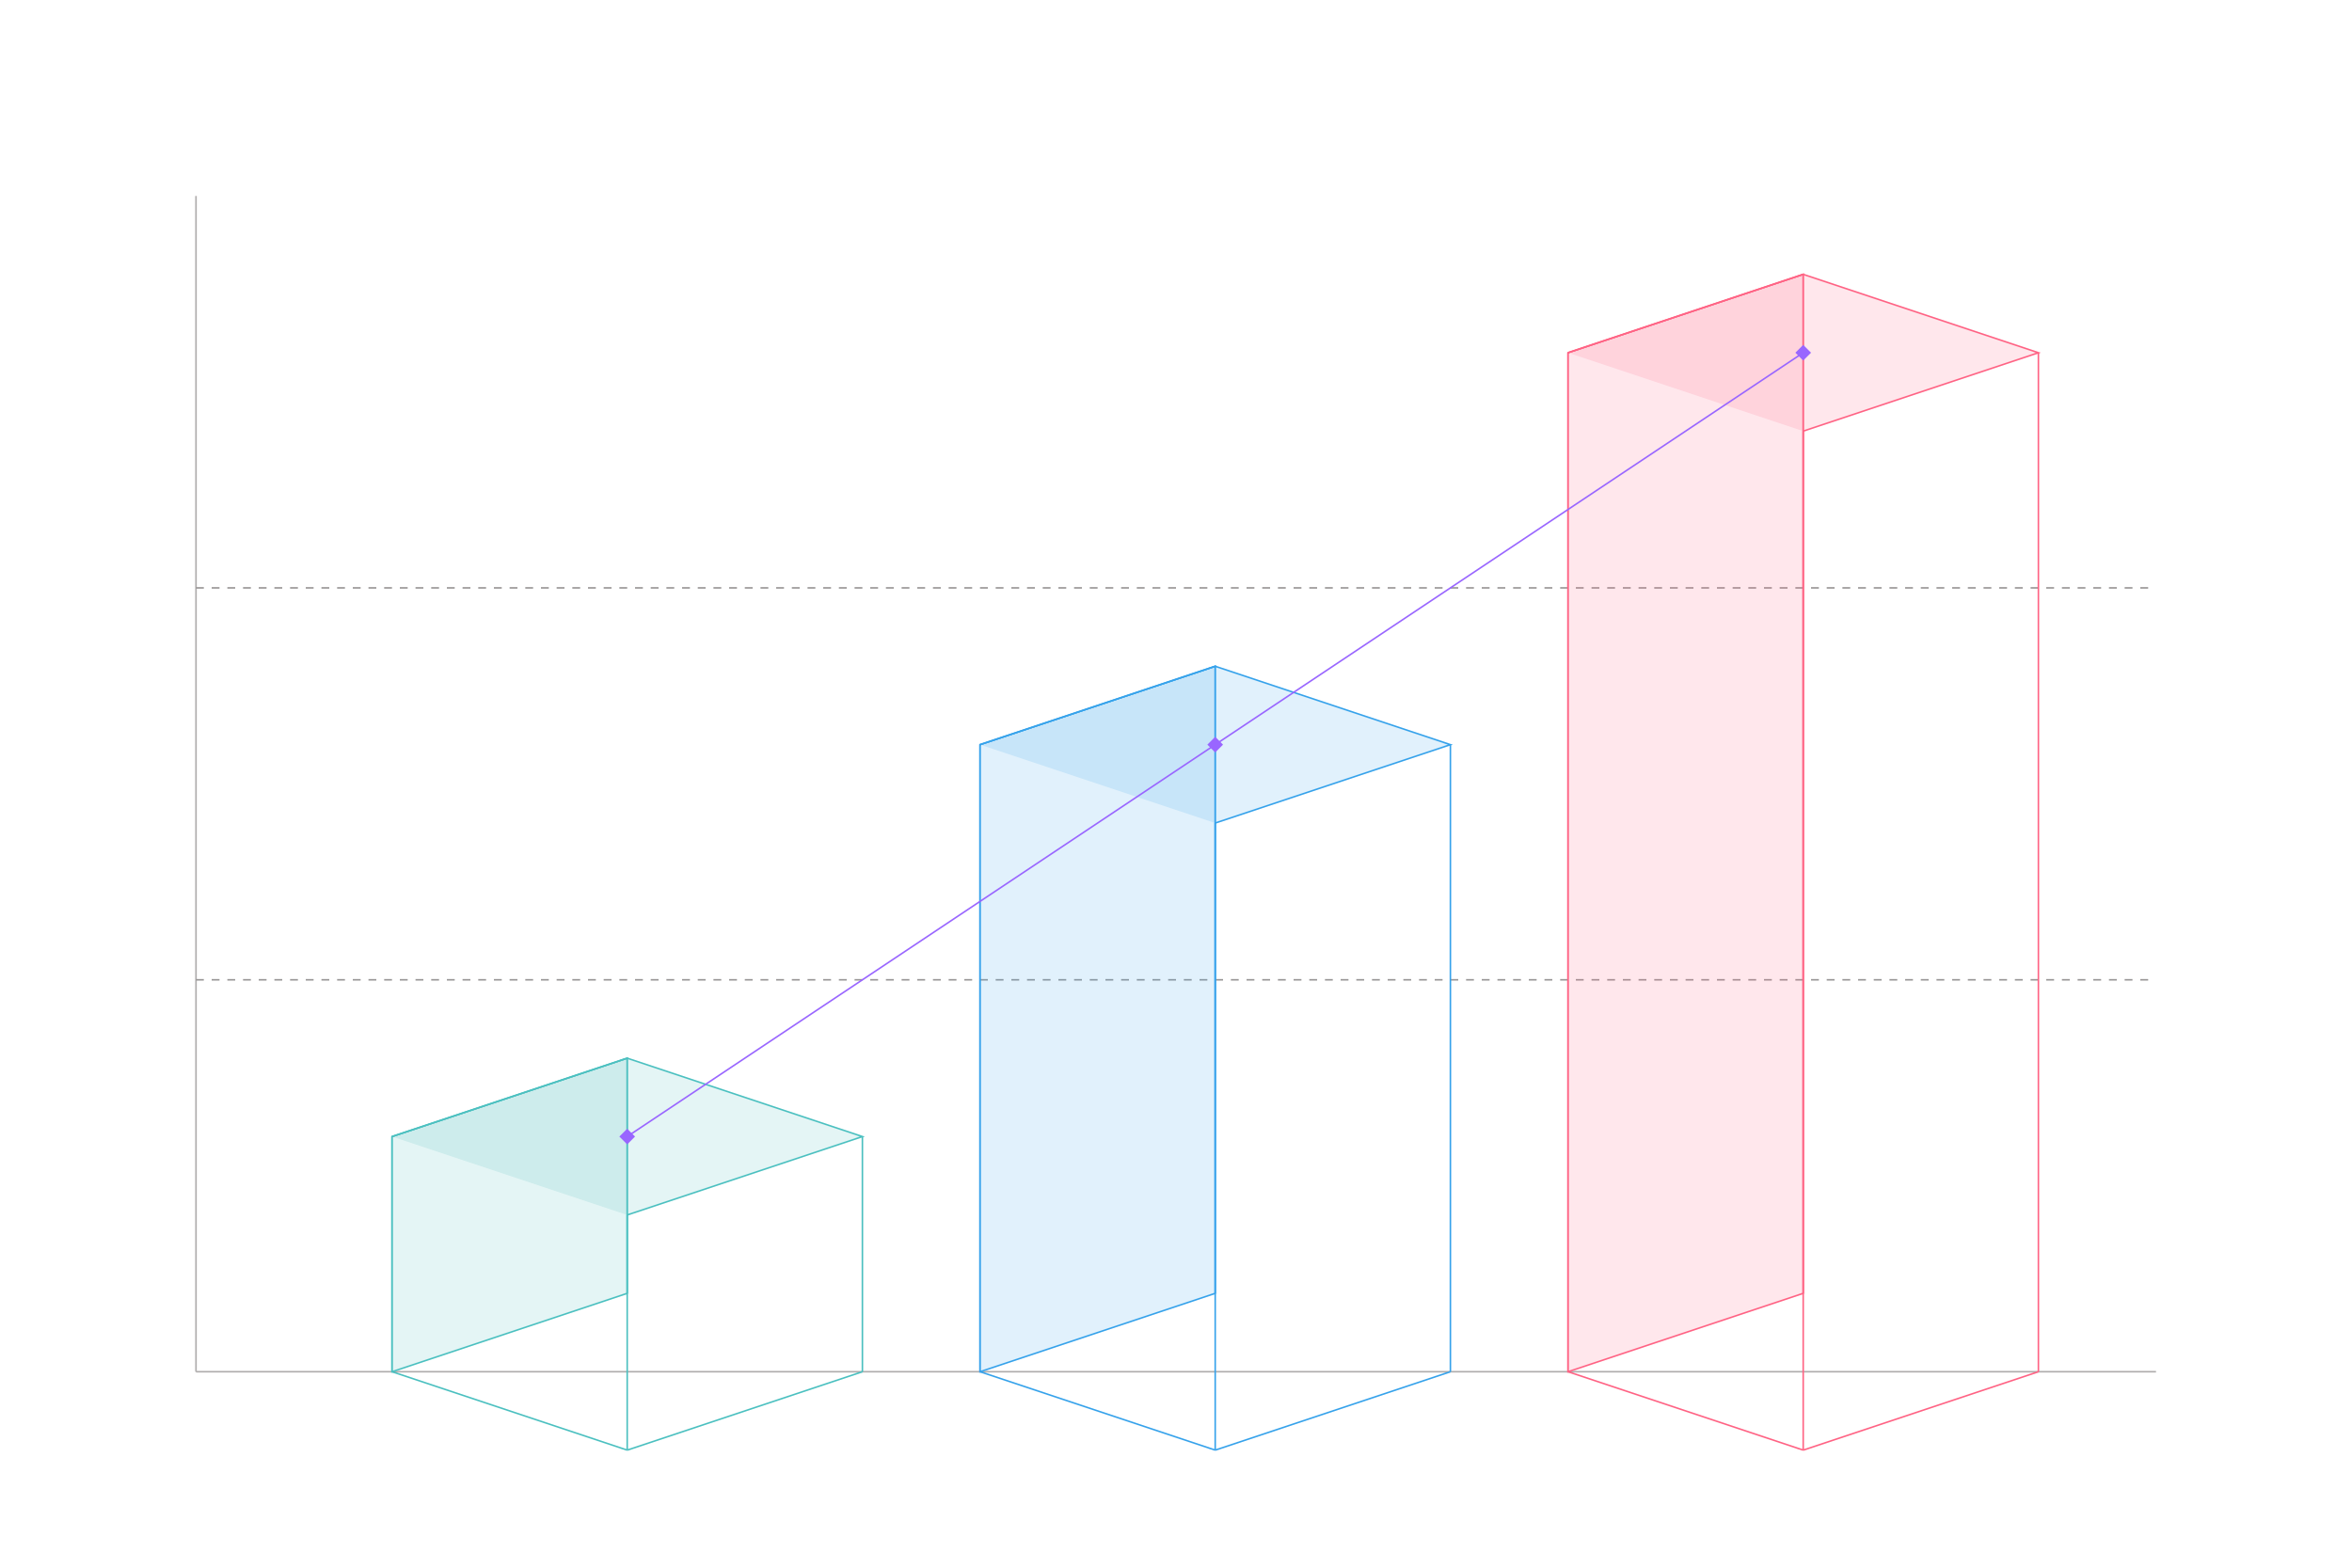 <svg width="600" height="400" viewBox="0 0 600 400" fill="none" xmlns="http://www.w3.org/2000/svg">
<!-- BACKGROUND STRUCTURE -->
<!-- Main Baseline (Solid) -->
<path d="M50 350H550" stroke="#AEACAC" stroke-width="0.4"/>
<!-- Vertical Axis (Solid) -->
<path d="M50 350V50" stroke="#AEACAC" stroke-width="0.4"/>

<!-- Background Grid (Dashed - Scale Reference) -->
<path d="M50 250H550" stroke="#989696" stroke-width="0.4" stroke-dasharray="2 2"/>
<path d="M50 150H550" stroke="#989696" stroke-width="0.4" stroke-dasharray="2 2"/>


<!-- ITEM 1: THE FOUNDER (Teal - Small) -->
<path d="M100 350V290" stroke="#4BC0C0" stroke-opacity="0.6" stroke-width="0.4"/> <!-- Back Vertical -->
<path d="M100 290L160 270L160 330" stroke="#4BC0C0" stroke-opacity="0.6" stroke-width="0.4"/> <!-- Back Faces -->

<path d="M100 350L160 330L160 270L100 290L100 350Z" fill="#4BC0C0" fill-opacity="0.15"/> <!-- Front Face Fill -->
<path d="M100 350L160 330L160 270L100 290L100 350Z" stroke="#4BC0C0" stroke-width="0.4"/> <!-- Front Face Stroke -->

<path d="M100 290L160 270L220 290L160 310L100 290Z" fill="#4BC0C0" fill-opacity="0.15"/> <!-- Top Face Fill -->
<path d="M100 290L160 270L220 290L160 310" stroke="#4BC0C0" stroke-width="0.4"/> <!-- Top Face Stroke -->
<path d="M220 290V350" stroke="#4BC0C0" stroke-width="0.4"/> <!-- Right Vertical -->
<path d="M160 310V370" stroke="#4BC0C0" stroke-width="0.4"/> <!-- Front Corner Vertical -->
<path d="M160 370L220 350" stroke="#4BC0C0" stroke-width="0.4"/> <!-- Bottom Right -->
<path d="M100 350L160 370" stroke="#4BC0C0" stroke-width="0.4"/> <!-- Bottom Left -->


<!-- ITEM 2: THE SYSTEM (Blue - Medium) -->
<path d="M250 350V190" stroke="#36A2EB" stroke-opacity="0.6" stroke-width="0.4"/> <!-- Back Vertical -->
<path d="M250 190L310 170L310 330" stroke="#36A2EB" stroke-opacity="0.6" stroke-width="0.4"/> <!-- Back Faces -->

<path d="M250 350L310 330L310 170L250 190L250 350Z" fill="#36A2EB" fill-opacity="0.15"/> <!-- Front Face Fill -->
<path d="M250 350L310 330L310 170L250 190L250 350Z" stroke="#36A2EB" stroke-width="0.4"/> <!-- Front Face Stroke -->

<path d="M250 190L310 170L370 190L310 210L250 190Z" fill="#36A2EB" fill-opacity="0.15"/> <!-- Top Face Fill -->
<path d="M250 190L310 170L370 190L310 210" stroke="#36A2EB" stroke-width="0.4"/> <!-- Top Face Stroke -->
<path d="M370 190V350" stroke="#36A2EB" stroke-width="0.4"/> <!-- Right Vertical -->
<path d="M310 210V370" stroke="#36A2EB" stroke-width="0.4"/> <!-- Front Corner Vertical -->
<path d="M310 370L370 350" stroke="#36A2EB" stroke-width="0.4"/> <!-- Bottom Right -->
<path d="M250 350L310 370" stroke="#36A2EB" stroke-width="0.4"/> <!-- Bottom Left -->


<!-- ITEM 3: THE SCALED AGENCY (Pink - Large) -->
<path d="M400 350V90" stroke="#FF6384" stroke-opacity="0.6" stroke-width="0.4"/> <!-- Back Vertical -->
<path d="M400 90L460 70L460 330" stroke="#FF6384" stroke-opacity="0.6" stroke-width="0.4"/> <!-- Back Faces -->

<path d="M400 350L460 330L460 70L400 90L400 350Z" fill="#FF6384" fill-opacity="0.15"/> <!-- Front Face Fill -->
<path d="M400 350L460 330L460 70L400 90L400 350Z" stroke="#FF6384" stroke-width="0.4"/> <!-- Front Face Stroke -->

<path d="M400 90L460 70L520 90L460 110L400 90Z" fill="#FF6384" fill-opacity="0.15"/> <!-- Top Face Fill -->
<path d="M400 90L460 70L520 90L460 110" stroke="#FF6384" stroke-width="0.4"/> <!-- Top Face Stroke -->
<path d="M520 90V350" stroke="#FF6384" stroke-width="0.4"/> <!-- Right Vertical -->
<path d="M460 110V370" stroke="#FF6384" stroke-width="0.4"/> <!-- Front Corner Vertical -->
<path d="M460 370L520 350" stroke="#FF6384" stroke-width="0.4"/> <!-- Bottom Right -->
<path d="M400 350L460 370" stroke="#FF6384" stroke-width="0.4"/> <!-- Bottom Left -->


<!-- GROWTH VECTOR (Straight Edge) -->
<!-- Connecting the Top-Centers: (160,290) -> (310,190) -> (460,90) -->
<path d="M160 290 L310 190 L460 90" stroke="#9966FF" stroke-width="0.4"/>

<!-- Nodes (Diamonds at intersection points for technical feel) -->
<!-- Node 1 -->
<path d="M160 288 L162 290 L160 292 L158 290 Z" fill="#9966FF"/>
<!-- Node 2 -->
<path d="M310 188 L312 190 L310 192 L308 190 Z" fill="#9966FF"/>
<!-- Node 3 -->
<path d="M460 88 L462 90 L460 92 L458 90 Z" fill="#9966FF"/>

</svg>